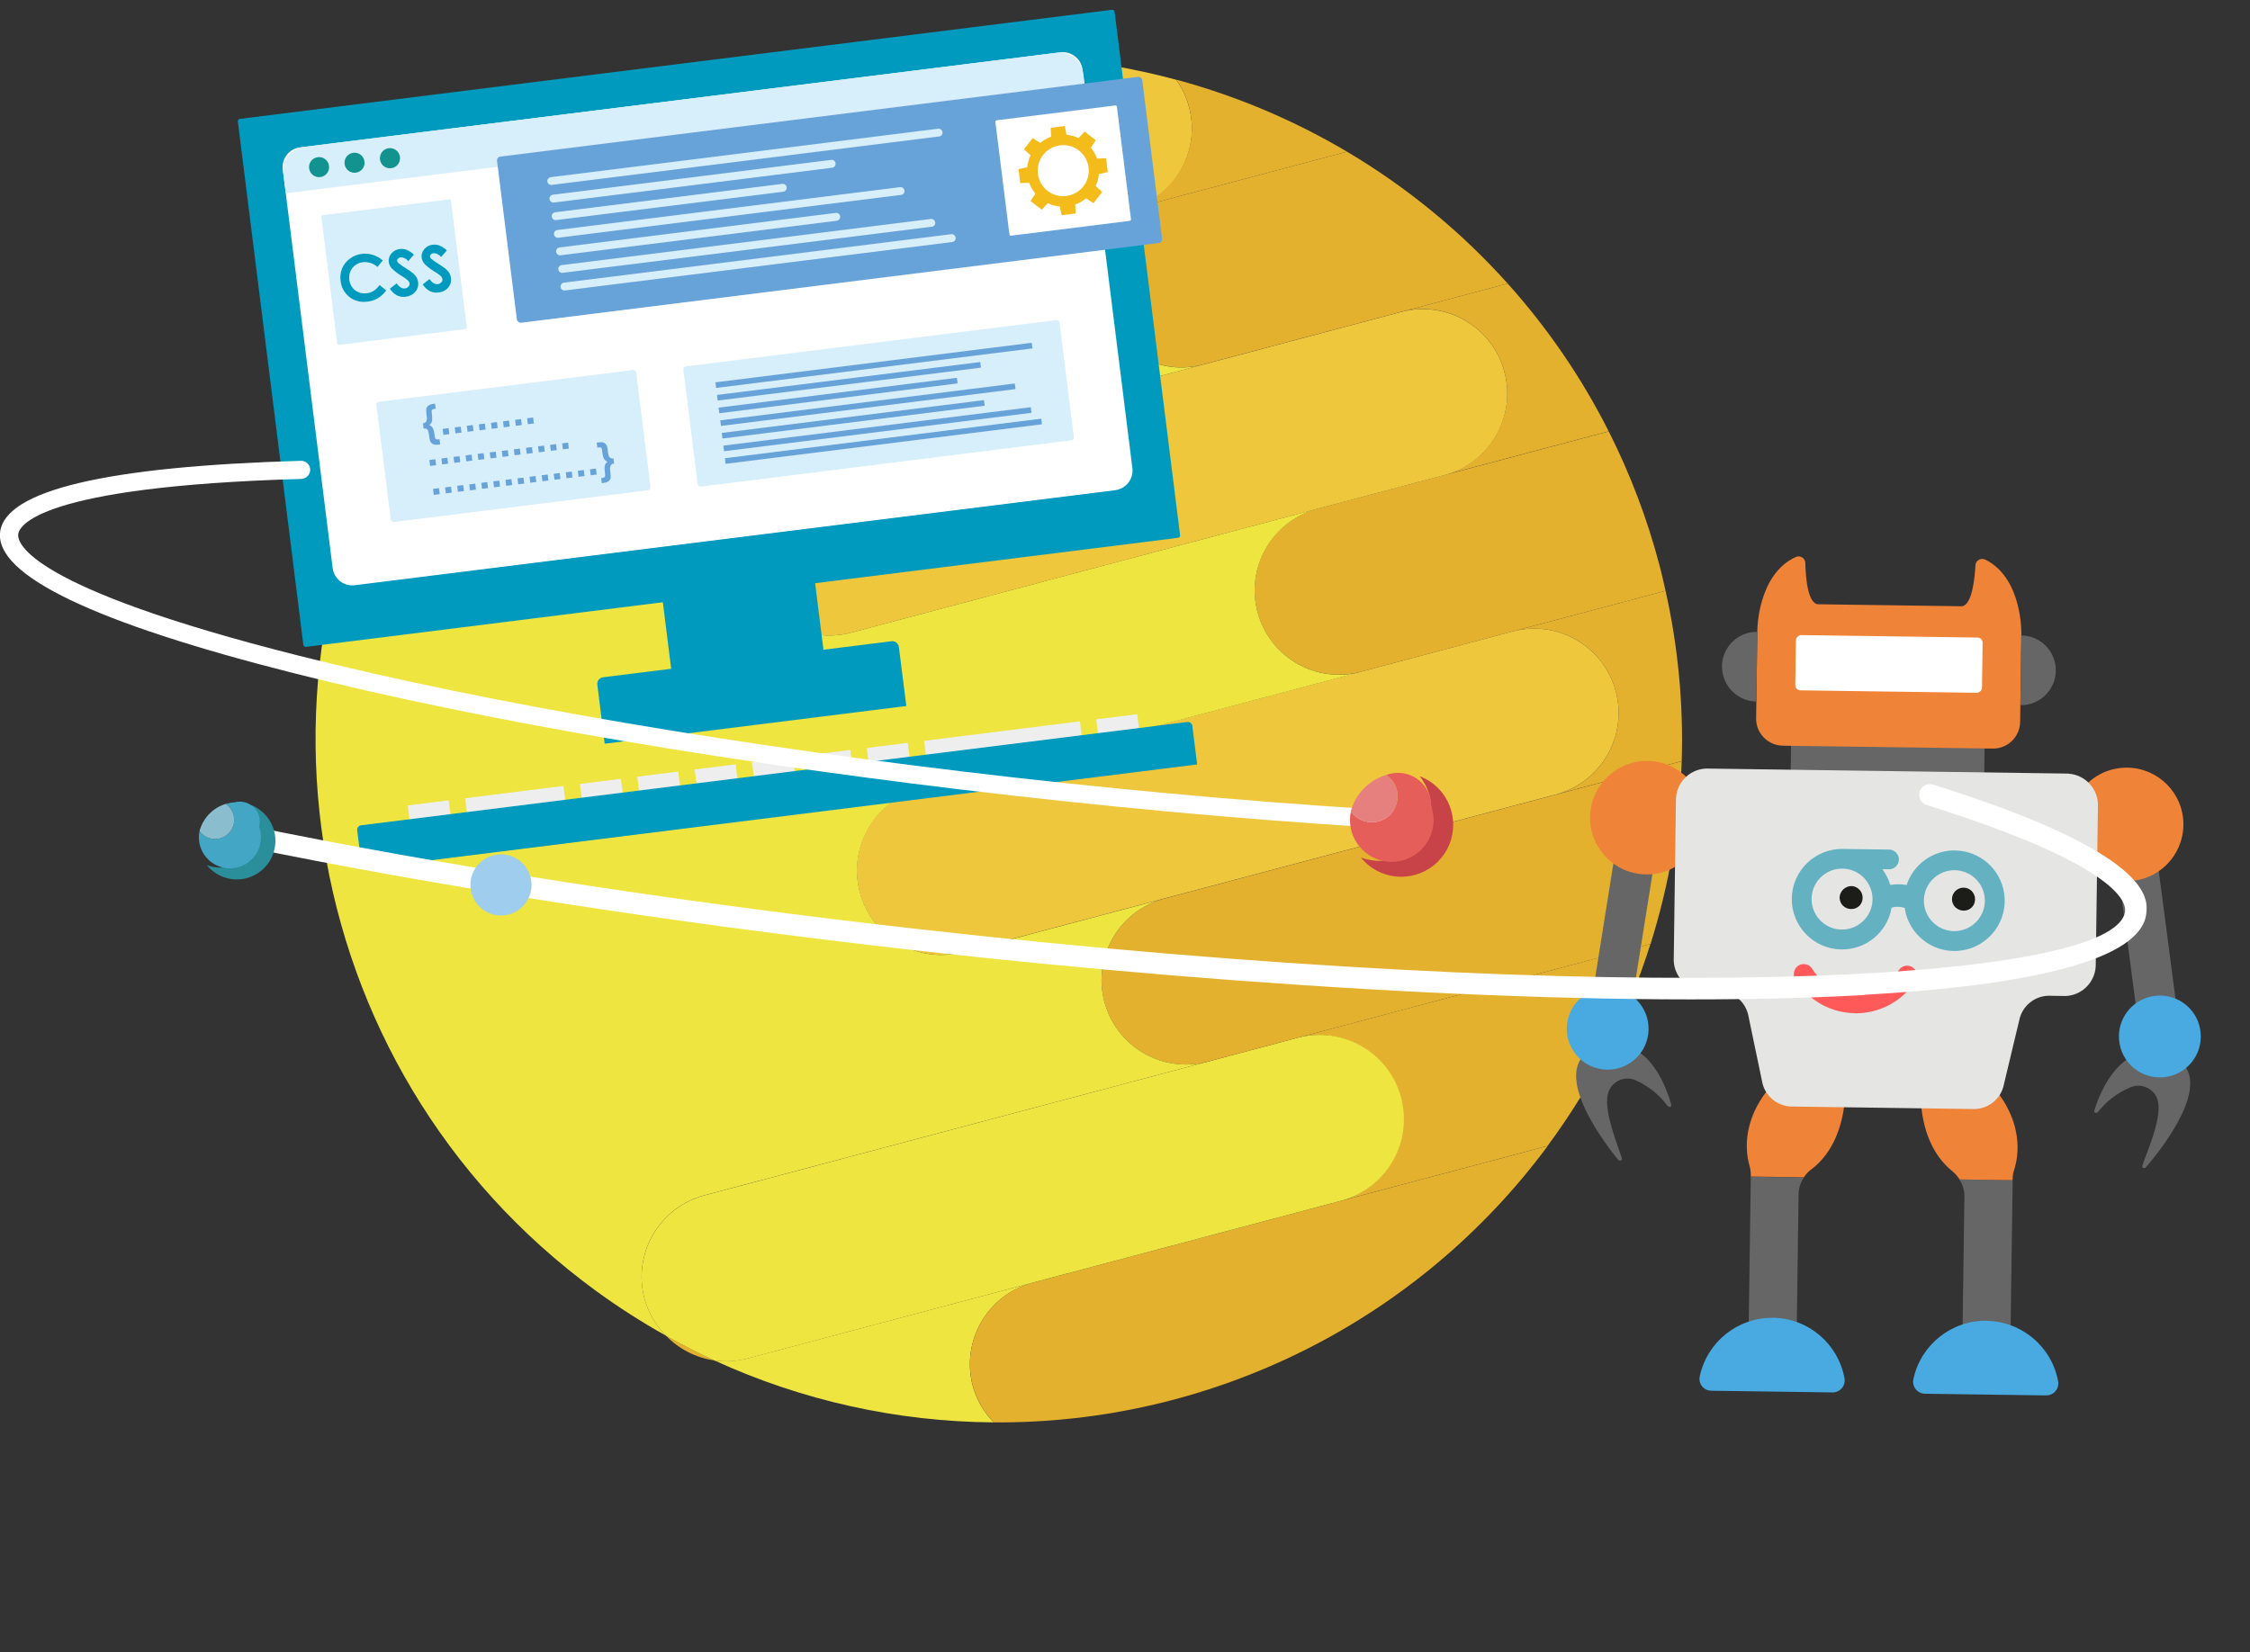 <?xml version="1.0" encoding="UTF-8"?>
<svg id="a" data-name="レイヤー 1" xmlns="http://www.w3.org/2000/svg" viewBox="0 0 241 177">
  <rect x="0" y="0" width="241" height="177" fill="#333333" stroke="none"/>
  <defs>
    <style>
      .b {
        fill: #eee540;
      }

      .c {
        fill: #fff;
      }

      .d {
        fill: #1c1c19;
      }

      .e {
        fill: #2a8f9b;
      }

      .f {
        fill: #efc73d;
      }

      .g {
        fill: #ff595a;
      }

      .h {
        fill: #8abece;
      }

      .i {
        fill: #ef8337;
      }

      .j {
        fill: #c84348;
      }

      .k {
        fill: #e6807e;
      }

      .l {
        fill: #67a3d9;
      }

      .m {
        fill: #f4bc1b;
      }

      .n {
        fill: #64b1c1;
      }

      .o {
        fill: #12938f;
      }

      .p {
        fill: #eeeeef;
      }

      .q {
        fill: #42a6c4;
      }

      .r {
        fill: #e5e5e4;
      }

      .s {
        fill: #9ecdee;
      }

      .t {
        fill: #48aae0;
      }

      .u {
        fill: #d7eefb;
      }

      .v {
        fill: #e55e5a;
      }

      .w {
        fill: #009abf;
      }

      .x {
        fill: #e4b12f;
      }

      .y {
        fill: #666;
      }
    </style>
  </defs>
  <g>
    <path class="b" d="m110.61,137.42l-30.53,8.11c-1.16.31-2.38.38-3.57.22,9.39,4.31,19.6,6.57,29.93,6.64-1.07-1.09-1.85-2.44-2.25-3.91-1.28-4.82,1.59-9.77,6.42-11.05,0,0,0,0,0,0Z"/>
    <path class="b" d="m88.19,8.47c-7.7,2.04-15.01,5.33-21.64,9.73l45.26-12.02c-7.95-.53-15.92.24-23.62,2.29Z"/>
    <path class="x" d="m161.14,39.83c1.28,4.82-1.59,9.77-6.42,11.05l17.59-4.67c-2.89-5.73-6.53-11.05-10.82-15.83l-11.41,3.03c4.82-1.28,9.77,1.59,11.06,6.42Z"/>
    <path class="x" d="m150.01,117.6c1.28,4.82-1.59,9.77-6.42,11.06l22.17-5.89c4.85-6.55,8.57-13.86,11.02-21.63l-37.83,10.05c4.82-1.28,9.77,1.59,11.06,6.41Z"/>
    <path class="x" d="m173.07,74.07h0c1.28,4.82-1.59,9.77-6.41,11.05,0,0,0,0,0,0l13.47-3.58c.19-6.13-.39-12.26-1.73-18.24l-16.38,4.35c4.82-1.28,9.77,1.59,11.05,6.42,0,0,0,0,0,0Z"/>
    <path class="x" d="m110.61,137.42c-4.82,1.28-7.7,6.23-6.41,11.06h0c.4,1.48,1.18,2.82,2.25,3.91,23.37.17,45.42-10.83,59.33-29.62l-22.17,5.89-32.99,8.76Z"/>
    <path class="x" d="m76.51,145.75c-1.76-.81-3.48-1.7-5.17-2.64,1.39,1.43,3.2,2.36,5.17,2.64Z"/>
    <path class="b" d="m110.61,137.42l32.99-8.76c4.83-1.25,7.74-6.18,6.49-11.01-1.25-4.83-6.18-7.74-11.01-6.49-.04,0-.07.02-.11.03l-9.64,2.56-53.88,14.32c-4.82,1.28-7.7,6.23-6.42,11.06.41,1.51,1.21,2.88,2.32,3.99,1.69.94,3.41,1.84,5.17,2.64,1.19.17,2.4.09,3.57-.22l30.53-8.12Z"/>
    <path class="x" d="m124.68,96.28c-4.82,1.3-7.68,6.26-6.38,11.08,1.29,4.8,6.21,7.66,11.02,6.39l9.64-2.56,37.83-10.05c2-6.35,3.13-12.94,3.34-19.59l-13.47,3.58-41.98,11.15Z"/>
    <path class="x" d="m172.32,46.22l-17.59,4.67-13.57,3.6c-4.83,1.25-7.74,6.18-6.49,11.01,1.25,4.83,6.18,7.74,11.01,6.49.04,0,.07-.02.11-.03l16.23-4.31,16.38-4.35c-.22-.96-.43-1.93-.69-2.89-1.3-4.91-3.11-9.66-5.4-14.2Z"/>
    <path class="f" d="m161.14,39.84c-1.28-4.82-6.23-7.7-11.06-6.42l-21.22,5.64-42.3,11.24c-4.83,1.25-7.73,6.18-6.48,11.02,1.25,4.83,6.18,7.73,11.02,6.48.04,0,.07-.02.11-.03l49.95-13.27,13.57-3.6c4.82-1.28,7.7-6.23,6.41-11.05Z"/>
    <path class="x" d="m117.81,32.64c1.28,4.82,6.23,7.7,11.05,6.41l21.22-5.64,11.41-3.03c-4.98-5.56-10.79-10.32-17.21-14.13l-20.06,5.33c-4.82,1.28-7.7,6.23-6.41,11.06Z"/>
    <path class="f" d="m57.41,39.33l63.52-16.87c4.8-1.23,7.68-6.12,6.45-10.92-.28-1.08-.75-2.1-1.41-3-4.63-1.25-9.38-2.04-14.17-2.36l-45.26,12.02c-7.23,4.79-13.55,10.83-18.66,17.84,2.21,2.93,5.97,4.23,9.52,3.29Z"/>
    <path class="f" d="m92.08,95.58h0c1.28,4.82,6.23,7.7,11.05,6.41,0,0,0,0,0,0l21.54-5.72,41.98-11.15c4.82-1.28,7.7-6.23,6.42-11.05,0,0,0,0,0,0h0c-1.28-4.82-6.23-7.7-11.05-6.42l-16.23,4.31-47.3,12.56c-4.82,1.28-7.69,6.23-6.41,11.05Z"/>
  </g>
  <g>
    <path class="x" d="m124.22,21.58l20.06-5.33c-5.72-3.39-11.88-5.99-18.3-7.72,2.87,3.99,1.97,9.55-2.01,12.42-.16.11-.32.22-.49.33l.19.5c.19-.06.36-.15.55-.2Z"/>
    <path class="b" d="m141.15,54.5l-49.95,13.27c-4.82,1.31-9.78-1.53-11.09-6.35-1.31-4.82,1.53-9.78,6.35-11.09.04,0,.07-.02.11-.03l42.3-11.24c-4.81,1.29-9.75-1.57-11.04-6.38-1.23-4.6,1.33-9.37,5.85-10.88l-.19-.5c-.78.52-1.64.92-2.55,1.17l-63.52,16.87c-3.55.94-7.31-.36-9.52-3.29-23.84,32.61-16.73,78.37,15.88,102.21,2.42,1.77,4.95,3.39,7.57,4.85-1.11-1.1-1.91-2.48-2.32-3.99-1.28-4.82,1.59-9.77,6.42-11.06l53.88-14.31c-4.83,1.27-9.77-1.61-11.04-6.44-1.27-4.81,1.59-9.74,6.4-11.03l-21.54,5.72c-4.82,1.28-9.77-1.59-11.05-6.41,0,0,0,0,0,0h0c-1.28-4.82,1.59-9.77,6.41-11.06h0l47.3-12.56c-4.82,1.31-9.78-1.53-11.1-6.34s1.53-9.78,6.34-11.1c.04-.01.07-.02.11-.03h0Z"/>
  </g>
  <g>
    <g>
      <g>
        <rect class="p" x="43.8" y="86" width="4.42" height="2.32" transform="translate(-10.46 6.39) rotate(-7.13)"/>
        <path class="p" d="m56.61,84.67l-.64.08-6.15.77.29,2.3,6.15-.77.64-.08,3.74-.47-.29-2.3-3.74.47Z"/>
        <rect class="p" x="62.24" y="83.7" width="4.42" height="2.32" transform="translate(-10.03 8.66) rotate(-7.13)"/>
        <rect class="p" x="68.38" y="82.93" width="4.42" height="2.32" transform="translate(-9.89 9.41) rotate(-7.13)"/>
        <rect class="p" x="74.53" y="82.16" width="4.42" height="2.32" transform="translate(-9.74 10.16) rotate(-7.13)"/>
        <rect class="p" x="80.67" y="81.39" width="4.42" height="2.32" transform="translate(-9.6 10.92) rotate(-7.13)"/>
        <rect class="p" x="86.82" y="80.62" width="4.42" height="2.32" transform="translate(-9.46 11.67) rotate(-7.13)"/>
        <rect class="p" x="92.97" y="79.85" width="4.42" height="2.32" transform="translate(-9.32 12.44) rotate(-7.13)"/>
        <path class="p" d="m109.52,78.05l-1.19.15-4.96.62-.55.07-3.84.48.29,2.3,3.84-.48.55-.07,4.96-.62,1.19-.15,6.15-.77-.29-2.3-6.15.77Z"/>
        <rect class="p" x="117.55" y="76.78" width="4.42" height="2.32" transform="translate(-8.75 15.47) rotate(-7.13)"/>
      </g>
      <path class="w" d="m128.23,81.9l-89.45,11.19-.52-4.14c-.03-.26.15-.49.41-.53l88.51-11.07c.26-.03.49.15.53.41h0s.52,4.14.52,4.14Z"/>
    </g>
    <rect class="w" x="70.74" y="51.4" width="16.44" height="21.12" transform="translate(-7.08 10.27) rotate(-7.13)"/>
    <path class="w" d="m97.07,75.64l-32.3,4.04-.79-6.33c-.05-.39.23-.74.62-.79l30.89-3.86c.39-.05.74.23.79.62,0,0,0,0,0,0l.8,6.33Z"/>
    <rect class="w" x="28.62" y="6.67" width="94.64" height="57.01" rx=".24" ry=".24" transform="translate(-3.78 9.7) rotate(-7.13)"/>
    <path class="c" d="m32.14,15.79L113.58,5.61c1.16-.15,2.23.68,2.37,1.85l5.34,42.68c.15,1.17-.68,2.23-1.85,2.38l-81.44,10.18c-1.16.15-2.23-.68-2.37-1.85l-5.34-42.69c-.15-1.16.68-2.23,1.85-2.37h0Z"/>
    <path class="u" d="m116.03,7.86l.27,2.13L30.61,20.71l-.27-2.13c-.17-1.39.82-2.66,2.21-2.84L113.19,5.65c1.39-.17,2.66.81,2.83,2.21h0Z"/>
    <g>
      <path class="o" d="m35.24,17.77c-.07-.59-.61-1.01-1.2-.93-.59.07-1.01.61-.93,1.2s.61,1.01,1.2.93h0c.59-.07,1.01-.61.93-1.2Z"/>
      <path class="o" d="m39.04,17.3c-.07-.59-.61-1.01-1.2-.93-.59.07-1.01.61-.93,1.2s.61,1.01,1.2.93h0c.59-.07,1.01-.61.93-1.2,0,0,0,0,0,0Z"/>
      <circle class="o" cx="41.77" cy="16.95" r="1.08"/>
    </g>
    <g>
      <rect class="u" x="73.81" y="36.72" width="40.6" height="12.98" rx=".3" ry=".3" transform="translate(-4.64 12.02) rotate(-7.13)"/>
      <g>
        <path class="l" d="m110.56,37.33l-33.83,4.23s-.03,0-.03-.02c0,0,0,0,0,0l-.07-.55s0-.03.02-.03l33.83-4.23s.03,0,.03.02l.07.55s0,.03-.02.03c0,0,0,0,0,0Z"/>
        <path class="l" d="m105.05,39.39l-28.15,3.52s-.03,0-.03-.02c0,0,0,0,0,0l-.07-.55s0-.03.02-.03l28.15-3.52s.03,0,.03.02l.07.55s0,.03-.02.03Z"/>
        <path class="l" d="m102.55,41.08l-25.48,3.19s-.03,0-.03-.02c0,0,0,0,0,0l-.07-.55s0-.03.02-.03l25.48-3.19s.03,0,.03.02c0,0,0,0,0,0l.07.55s0,.03-.02.03c0,0,0,0,0,0Z"/>
        <path class="l" d="m108.75,41.69l-31.5,3.94s-.03,0-.03-.02c0,0,0,0,0,0l-.07-.55s0-.03.02-.03c0,0,0,0,0,0l31.5-3.94s.03,0,.03.02c0,0,0,0,0,0l.07.55s-.01.03-.03.03Z"/>
        <path class="l" d="m105.45,43.47l-28.04,3.51s-.03,0-.03-.02c0,0,0,0,0,0l-.07-.55s0-.03.02-.03c0,0,0,0,0,0l28.04-3.51s.03,0,.03.02l.07.55s0,.03-.02.03c0,0,0,0,0,0Z"/>
        <path class="l" d="m110.46,44.23l-32.88,4.11s-.03,0-.03-.02c0,0,0,0,0,0l-.07-.55s0-.03.02-.03l32.88-4.11s.03,0,.03.02c0,0,0,0,0,0l.07.55s0,.03-.02.03Z"/>
        <path class="l" d="m111.58,45.46l-33.83,4.23s-.03,0-.03-.02c0,0,0,0,0,0l-.07-.55s0-.03.02-.03l33.83-4.23s.03,0,.03.02l.07.55s0,.03-.02.03c0,0,0,0,0,0Z"/>
      </g>
    </g>
    <rect class="u" x="35.21" y="22.16" width="13.99" height="14" rx=".16" ry=".16" transform="translate(-3.29 5.46) rotate(-7.13)"/>
    <g>
      <rect class="u" x="40.97" y="41.3" width="28.04" height="12.98" rx=".3" ry=".3" transform="translate(-5.5 7.19) rotate(-7.13)"/>
      <g>
        <path class="l" d="m45.37,45.91l-.07-.55c.09-.01.17-.04.24-.08.06-.04.1-.09.13-.16.04-.08.05-.17.05-.25,0-.13,0-.25-.03-.38-.03-.2-.04-.41-.04-.62,0-.11.05-.21.11-.3.08-.09.18-.16.29-.21.14-.05.28-.09.43-.1h.12s.07.53.07.53c-.11,0-.22.03-.32.07-.04.02-.08.06-.1.1-.02.06-.02.13-.01.2.01.1.03.28.05.55.01.12,0,.25-.01.37-.02.09-.05.17-.09.24-.05.08-.12.16-.2.22.09.04.17.09.24.15.07.07.12.15.16.23.05.12.09.25.11.39.04.25.07.41.08.48,0,.07.02.14.06.2.03.04.07.06.12.08.11.01.22.01.32-.01l.07.55-.12.02c-.16.02-.32.03-.47.01-.11-.02-.21-.06-.3-.13-.09-.07-.15-.16-.19-.26-.05-.17-.09-.34-.1-.52-.01-.18-.05-.36-.1-.54-.03-.1-.1-.18-.18-.24-.1-.04-.21-.06-.32-.04Z"/>
        <path class="l" d="m47.49,46.59l-.08-.64.64-.08.08.64-.64.08Z"/>
        <path class="l" d="m48.79,46.43l-.08-.64.64-.08.08.64-.64.08Z"/>
        <path class="l" d="m50.08,46.26l-.08-.64.64-.08.08.64-.64.08Z"/>
        <path class="l" d="m51.37,46.1l-.08-.64.64-.08.08.64-.64.08Z"/>
        <path class="l" d="m52.67,45.94l-.08-.64.64-.08.08.64-.64.08Z"/>
        <path class="l" d="m53.96,45.78l-.08-.64.64-.08.08.64-.64.08Z"/>
        <path class="l" d="m55.25,45.62l-.08-.64.64-.08.08.64-.64.08Z"/>
        <path class="l" d="m56.54,45.45l-.08-.64.64-.08.08.64-.64.08Z"/>
        <path class="l" d="m46.07,49.92l-.08-.64.64-.08.08.64-.64.08Z"/>
        <path class="l" d="m47.36,49.76l-.08-.64.64-.08.08.64-.64.08Z"/>
        <path class="l" d="m48.66,49.59l-.08-.64.64-.08.08.64-.64.08Z"/>
        <path class="l" d="m49.95,49.43l-.08-.64.64-.08.08.64-.64.08Z"/>
        <path class="l" d="m51.24,49.27l-.08-.64.64-.08.08.64-.64.08Z"/>
        <path class="l" d="m52.54,49.11l-.08-.64.64-.08.08.64-.64.08Z"/>
        <path class="l" d="m53.83,48.95l-.08-.64.64-.08.08.64-.64.08Z"/>
        <path class="l" d="m55.12,48.78l-.08-.64.64-.08.08.64-.64.08Z"/>
        <path class="l" d="m56.42,48.62l-.08-.64.64-.08.08.64-.64.08Z"/>
        <path class="l" d="m57.71,48.46l-.08-.64.64-.08.08.64-.64.08Z"/>
        <path class="l" d="m59,48.3l-.08-.64.64-.08.08.64-.64.08Z"/>
        <path class="l" d="m60.29,48.14l-.08-.64.64-.08.08.64-.64.08Z"/>
        <path class="l" d="m46.46,53.02l-.08-.64.64-.08.08.64-.64.08Z"/>
        <path class="l" d="m47.75,52.86l-.08-.64.64-.08.08.64-.64.08Z"/>
        <path class="l" d="m49.05,52.69l-.08-.64.64-.08.08.64-.64.08Z"/>
        <path class="l" d="m50.34,52.54l-.08-.64.64-.08.08.64-.64.08Z"/>
        <path class="l" d="m51.63,52.37l-.08-.64.64-.08.08.64-.64.08Z"/>
        <path class="l" d="m52.92,52.21l-.08-.64.64-.08.08.64-.64.08Z"/>
        <path class="l" d="m54.22,52.05l-.08-.64.64-.08.08.64-.64.08Z"/>
        <path class="l" d="m55.51,51.89l-.08-.64.64-.08.08.64-.64.08Z"/>
        <path class="l" d="m56.8,51.72l-.08-.64.64-.08.08.64-.64.08Z"/>
        <path class="l" d="m58.1,51.56l-.08-.64.64-.08.08.64-.64.08Z"/>
        <path class="l" d="m59.39,51.4l-.08-.64.64-.08.08.64-.64.08Z"/>
        <path class="l" d="m60.68,51.24l-.08-.64.64-.08.08.64-.64.08Z"/>
        <path class="l" d="m61.97,51.08l-.08-.64.64-.08.08.64-.64.08Z"/>
        <path class="l" d="m63.27,50.92l-.08-.64.64-.08.08.64-.64.08Z"/>
        <path class="l" d="m65.77,49.66c-.09.01-.17.04-.24.08-.06.04-.1.09-.13.16-.03.08-.05.17-.06.25,0,.13,0,.25.03.38.03.21.04.41.04.62,0,.11-.05.21-.11.3-.08.09-.18.16-.29.2-.14.05-.28.09-.43.1l-.12.02-.07-.55c.11,0,.21-.03.31-.07.04-.02.08-.06.1-.1.02-.06.02-.13.01-.2-.01-.09-.03-.27-.05-.53-.01-.13,0-.26.01-.39.02-.09.05-.18.1-.26.05-.08.12-.14.19-.2-.1-.04-.19-.11-.27-.18-.09-.1-.16-.23-.19-.36-.03-.1-.07-.34-.12-.7,0-.08-.02-.15-.06-.22-.03-.04-.07-.06-.11-.07-.11-.01-.22,0-.33.01l-.07-.54h.12c.16-.04.32-.04.48-.03.11.02.21.06.3.13.09.07.15.16.19.26.05.17.09.34.1.52.02.18.05.36.1.54.03.1.1.18.19.24.1.05.21.06.32.05l.07.54Z"/>
      </g>
    </g>
    <g>
      <path class="w" d="m41,27.9l-.57.7c-.43-.39-1-.57-1.57-.51-.9.1-1.55.91-1.45,1.81,0,.02,0,.03,0,.05.03.3.14.59.32.84.17.23.4.41.67.52.28.11.59.15.88.11.25-.03.5-.11.72-.24.26-.17.48-.39.66-.64l.71.58c-.25.34-.57.63-.93.85-.33.18-.69.3-1.07.34-.69.11-1.39-.06-1.94-.49-.55-.43-.89-1.06-.95-1.75-.06-.45,0-.91.17-1.33.18-.41.46-.77.83-1.03.37-.28.81-.45,1.28-.51.81-.1,1.63.16,2.24.71h0Z"/>
      <path class="w" d="m44.33,27.29l-.61.69c-.18-.26-.48-.41-.8-.41-.11,0-.21.06-.29.14-.06.06-.1.15-.09.23.01.08.05.16.11.22.24.2.49.38.76.54.39.25.63.41.71.48.18.14.34.3.47.49.1.17.17.36.19.55.06.37-.05.75-.29,1.04-.26.3-.63.49-1.03.53-.32.05-.64,0-.94-.14-.31-.17-.57-.42-.76-.72l.72-.57c.29.4.58.58.89.54.15-.01.28-.08.38-.19.09-.09.13-.21.12-.34-.02-.12-.08-.23-.16-.31-.18-.17-.39-.31-.6-.44-.42-.24-.81-.53-1.15-.87-.17-.19-.28-.42-.32-.67-.04-.33.06-.66.28-.92.23-.27.55-.45.91-.48.24-.03.49,0,.71.08.29.12.56.3.79.53Z"/>
      <path class="w" d="m47.85,26.85l-.61.69c-.18-.26-.48-.41-.8-.41-.11,0-.21.06-.29.13-.06.06-.1.15-.09.23.01.08.05.16.11.22.24.2.49.38.76.54.39.25.63.41.71.48.18.14.34.3.47.49.1.17.17.36.19.55.06.37-.05.75-.29,1.04-.26.3-.63.49-1.03.52-.32.05-.64,0-.94-.14-.31-.17-.57-.42-.76-.72l.72-.57c.29.4.58.58.89.54.15-.01.28-.08.38-.19.09-.09.14-.21.12-.34-.02-.12-.08-.23-.16-.32-.18-.17-.39-.31-.6-.44-.42-.24-.81-.53-1.15-.87-.17-.19-.28-.42-.32-.67-.04-.33.06-.66.28-.91.23-.27.55-.45.91-.48.24-.03.49,0,.71.08.29.12.56.3.79.53Z"/>
    </g>
    <g>
      <rect class="l" x="54.03" y="12.44" width="69.65" height="17.94" rx=".41" ry=".41" transform="translate(-1.97 11.19) rotate(-7.13)"/>
      <rect class="c" x="107.32" y="12.05" width="13.12" height="12.46" rx=".16" ry=".16" transform="translate(-1.39 14.27) rotate(-7.13)"/>
      <g>
        <path class="u" d="m100.58,14.62l-41.48,5.19c-.23.03-.44-.13-.47-.36,0,0,0,0,0,0h0c-.03-.23.13-.44.37-.47,0,0,0,0,0,0l41.48-5.19c.23-.03.44.14.47.37h0c.03.23-.13.44-.36.47,0,0,0,0,0,0Z"/>
        <path class="u" d="m89.13,17.97l-29.8,3.73c-.23.03-.44-.14-.47-.37h0c-.03-.23.14-.44.37-.47l29.8-3.73c.23-.03.44.14.47.37,0,0,0,0,0,0h0c.03.23-.14.44-.37.47h0Z"/>
        <path class="u" d="m83.89,20.54l-24.32,3.04c-.23.03-.44-.14-.47-.37,0,0,0,0,0,0h0c-.03-.23.14-.44.37-.47l24.32-3.04c.23-.03.44.13.47.37h0c.03.23-.14.44-.37.47Z"/>
        <path class="u" d="m96.51,20.88l-36.7,4.59c-.23.03-.44-.13-.47-.36,0,0,0,0,0,0h0c-.03-.23.13-.44.37-.47,0,0,0,0,0,0l36.7-4.59c.23-.03.44.14.47.37h0c.03.23-.14.44-.37.47Z"/>
        <path class="u" d="m89.62,23.65l-29.58,3.7c-.23.03-.44-.14-.47-.37h0c-.03-.23.14-.44.37-.47l29.58-3.7c.23-.03.44.13.47.37,0,0,0,0,0,0h0c.03.23-.14.44-.37.47,0,0,0,0,0,0Z"/>
        <path class="u" d="m99.8,24.29l-39.53,4.94c-.23.03-.44-.13-.47-.36,0,0,0,0,0,0h0c-.03-.23.13-.44.37-.47,0,0,0,0,0,0l39.53-4.94c.23-.03.44.14.47.37h0c.03.23-.13.44-.36.47,0,0,0,0,0,0Z"/>
        <path class="u" d="m101.99,25.93l-41.48,5.19c-.23.03-.44-.14-.47-.37h0c-.03-.23.14-.44.37-.47l41.48-5.19c.23-.03.44.14.47.37h0c.03.23-.13.44-.37.47,0,0,0,0,0,0Z"/>
      </g>
      <path class="m" d="m118.66,18.45l-.19-1.5-.96.04c-.15-.42-.37-.81-.66-1.16l.52-.81-1.2-.93-.65.7c-.4-.19-.84-.31-1.28-.35l-.2-.94-1.5.19.04.96c-.42.15-.81.37-1.16.66l-.81-.52-.93,1.2.7.65c-.19.4-.31.84-.35,1.28l-.94.2.19,1.5.96-.04c.15.42.37.81.66,1.16l-.52.8,1.2.93.65-.7c.4.19.84.31,1.28.35l.2.94,1.5-.19-.04-.96c.42-.15.81-.37,1.16-.66l.8.52.93-1.2-.7-.65c.19-.4.31-.84.35-1.28l.94-.2Zm-4.44,2.55c-1.5.19-2.87-.88-3.05-2.38-.19-1.5.88-2.87,2.38-3.05,1.5-.19,2.86.88,3.05,2.37.19,1.5-.88,2.87-2.37,3.05h0Z"/>
    </g>
  </g>
  <path class="c" d="m151.71,88.91s-.07,0-.11,0c-13.69-.75-28.19-1.99-43.1-3.67-29.24-3.31-56.56-7.95-76.93-13.09C10.11,66.73-.51,61.65.01,57.02c.51-4.47,11.33-7.05,32.22-7.65.53-.02.98.4,1,.94,0,0,0,0,0,0,0,.53-.41.97-.94,1-28.32.81-30.25,5.08-30.34,5.93-.1.88.88,5.66,30.1,13.02,20.29,5.12,47.51,9.75,76.67,13.05,14.87,1.68,29.33,2.91,42.99,3.66.53.03.94.49.91,1.02-.03.49-.42.89-.91.91h0Z"/>
  <g>
    <path class="j" d="m152.06,83.16c1.93,2.39,1.57,5.89-.82,7.83-1.54,1.25-3.63,1.58-5.49.87,1.93,2.4,5.43,2.77,7.83.84,2.4-1.93,2.77-5.43.84-7.83-.62-.77-1.44-1.36-2.36-1.71Z"/>
    <path class="v" d="m153.29,86.33c0-1.96-1.6-3.54-3.57-3.53-.43,0-.85.08-1.25.23,1.27.85,1.61,2.56.76,3.83-.85,1.27-2.56,1.61-3.83.76-.27-.18-.51-.41-.71-.68-.5,2.42,1.05,4.79,3.47,5.3,2.42.5,4.79-1.05,5.3-3.47.17-.81.11-1.66-.17-2.44h0Z"/>
    <path class="k" d="m144.69,86.95c.89,1.24,2.62,1.52,3.86.62,1.24-.89,1.52-2.62.62-3.86-.19-.27-.43-.5-.71-.68-1.85.56-3.28,2.04-3.78,3.91Z"/>
  </g>
  <g>
    <path class="y" d="m209.88,126.37c.35.53.53,1.15.53,1.78l-.26,18.8,5.14.07.29-20.58-5.7-.08Z"/>
    <path class="y" d="m187.25,146.64l5.14.07.26-18.8c.02-.63.21-1.24.57-1.76l-5.69-.08-.29,20.58Z"/>
    <path class="t" d="m212.79,141.5c-3.78-.05-7.07,2.58-7.85,6.28-.14.69.3,1.37.99,1.51.08.02.16.02.23.03l13.02.18c.71,0,1.28-.56,1.29-1.26,0-.08,0-.16-.02-.23-.67-3.72-3.89-6.44-7.67-6.5Z"/>
    <path class="t" d="m189.9,141.18c3.78.05,6.99,2.77,7.67,6.5.12.69-.34,1.36-1.04,1.48-.08.01-.16.02-.23.02l-13.02-.18c-.71-.01-1.27-.6-1.25-1.3,0-.08.01-.15.03-.23.78-3.7,4.07-6.33,7.85-6.28Z"/>
    <path class="i" d="m215.58,126.28c0-.34.06-.67.17-.99.52-1.6,1.68-7.51-7.16-12.89l-2.66,1.59s-1.51,7.72,3.22,11.52c.29.24.54.53.73.85l5.69.08v-.17Z"/>
    <path class="i" d="m193.99,125.31c4.83-3.67,3.54-11.43,3.54-11.43l-2.62-1.67c-8.99,5.14-7.99,11.07-7.52,12.68.1.32.14.66.14.99v.17s5.69.08,5.69.08c.21-.32.46-.6.76-.83Z"/>
    <g>
      <rect class="y" x="198.94" y="70.91" width="6.49" height="20.73" transform="translate(118.1 282.3) rotate(-89.2)"/>
      <g>
        <g>
          <g>
            <path class="y" d="m233.4,109.9l-4.29.4-2.82-21.53,4.29-.4,2.82,21.53Z"/>
            <path class="y" d="m231.8,112.89c-4.63-1.19-6.75,3.78-7.47,6.06-.09.28.22.39.41.16.87-1.12,2.01-1.99,3.31-2.55,1.06-.55,2.36-.13,2.91.93.09.17.15.36.19.55.4,1.93-1.28,5.58-1.68,6.82-.09.27.21.4.4.17,2.07-2.38,8.31-10.51,1.93-12.14Z"/>
            <path class="t" d="m235.71,110.64c.23,2.41-1.55,4.55-3.96,4.77-2.41.23-4.55-1.55-4.77-3.96-.23-2.41,1.55-4.55,3.96-4.77,2.41-.23,4.55,1.54,4.77,3.95,0,0,0,0,0,0Z"/>
          </g>
          <path class="i" d="m233.84,87.76c.31,3.34-2.14,6.31-5.49,6.62-3.34.31-6.31-2.14-6.62-5.49-.31-3.34,2.14-6.31,5.49-6.62,0,0,0,0,0,0,3.34-.31,6.31,2.14,6.62,5.48,0,0,0,0,0,0Z"/>
        </g>
        <g>
          <path class="y" d="m170.18,109.02l4.28.52,3.42-21.45-4.28-.52-3.42,21.45Z"/>
          <path class="y" d="m171.7,112.05c4.66-1.06,6.65,3.97,7.3,6.27.08.28-.23.38-.41.14-.84-1.14-1.95-2.05-3.23-2.64-1.04-.58-2.36-.19-2.93.85-.09.17-.16.35-.21.54-.46,1.92,1.12,5.61,1.49,6.86.08.28-.22.39-.41.16-2-2.44-8.02-10.74-1.59-12.2Z"/>
          <path class="t" d="m167.85,109.69c-.29,2.4,1.42,4.59,3.82,4.88,2.4.29,4.59-1.42,4.88-3.82.29-2.4-1.42-4.59-3.82-4.88-2.4-.29-4.59,1.42-4.88,3.82,0,0,0,0,0,0Z"/>
        </g>
        <path class="i" d="m170.36,86.87c-.41,3.33,1.97,6.37,5.3,6.77,3.33.41,6.37-1.97,6.77-5.3.41-3.33-1.97-6.37-5.3-6.77,0,0,0,0,0,0-3.33-.41-6.36,1.97-6.77,5.3Z"/>
      </g>
      <path class="i" d="m212.64,59.96c-.36-.18-.8-.03-.98.33-.04.09-.07.18-.07.28-.08,1.52-.4,4.53-1.61,4.38l-15.13-.21c-1.22.11-1.45-2.91-1.48-4.43-.01-.4-.35-.71-.75-.7-.1,0-.19.03-.28.07-4.1,1.87-4.11,7.86-4.11,7.86l-.13,9.42c-.02,1.59,1.25,2.9,2.85,2.93l22.5.31c1.59.02,2.9-1.25,2.93-2.85l.13-9.43s.16-5.98-3.87-7.97Z"/>
      <path class="r" d="m221.57,82.88l-38.82-.54c-1.86.07-3.3,1.63-3.24,3.49l-.23,16.75c-.12,1.85,1.29,3.45,3.14,3.58l1.81.03c1.53.08,2.8,1.21,3.06,2.73l1.44,6.9c.25,1.51,1.53,2.65,3.06,2.73l19.72.27c1.53-.04,2.84-1.13,3.13-2.64l1.64-6.86c.3-1.51,1.6-2.6,3.13-2.64l1.83.03c1.86-.07,3.3-1.63,3.24-3.49l.23-16.75c.12-1.85-1.29-3.45-3.14-3.58Z"/>
      <rect class="c" x="199.36" y="61.13" width="5.92" height="20" rx=".55" ry=".55" transform="translate(128.38 272.44) rotate(-89.2)"/>
      <g>
        <path class="y" d="m216.51,68.08l-.1,7.47c2.06.03,3.76-1.62,3.79-3.68.03-2.06-1.62-3.76-3.68-3.79Z"/>
        <path class="y" d="m184.45,71.37c-.03,2.06,1.62,3.76,3.68,3.79,0,0,0,0,0,0l.1-7.47c-2.06-.03-3.76,1.62-3.79,3.68Z"/>
      </g>
    </g>
    <g>
      <path class="d" d="m197.4,97.04c-.23-.24-.35-.55-.36-.88.03-.68.58-1.22,1.26-1.23.33,0,.64.15.87.39.46.49.45,1.26-.02,1.74-.24.22-.55.34-.88.33-.32,0-.64-.13-.87-.36Z"/>
      <path class="d" d="m209.44,97.21c-.23-.24-.36-.55-.36-.88,0-.68.56-1.23,1.24-1.23.34,0,.66.14.89.38.22.24.35.55.34.88,0,.65-.51,1.19-1.17,1.2-.02,0-.05,0-.07,0-.32,0-.63-.13-.87-.36Z"/>
      <path class="n" d="m209.42,91.11c-2.36-.03-4.46,1.47-5.2,3.71-.58-.11-1.17-.11-1.75-.01-.18-.6-.47-1.17-.84-1.68h.74c.59-.01,1.04-.51,1.02-1.09-.02-.54-.45-.98-.99-1.02l-4.63-.06s-.06,0-.09,0c-.1,0-.2,0-.3-.01-2.97-.04-5.42,2.34-5.46,5.31-.04,2.97,2.34,5.42,5.31,5.46,2.65.04,4.94-1.86,5.38-4.48.46-.13.95-.12,1.4.03.43,2.94,3.16,4.99,6.1,4.56,2.94-.43,4.99-3.16,4.56-6.1-.38-2.62-2.61-4.58-5.25-4.61h0Zm-12.16,8.48c-1.8-.02-3.24-1.5-3.22-3.31.02-1.8,1.5-3.24,3.31-3.22,1.8.02,3.24,1.5,3.22,3.31h0c-.03,1.8-1.51,3.24-3.31,3.22h0Zm12.04.17c-1.8-.02-3.25-1.5-3.23-3.3.02-1.8,1.5-3.25,3.3-3.23,1.8.02,3.25,1.5,3.23,3.3,0,0,0,0,0,.01-.03,1.8-1.5,3.23-3.3,3.22h0Z"/>
      <path class="g" d="m198.68,108.55c-2.62-.03-5.04-1.41-6.39-3.65-.3-.5-.14-1.16.36-1.46.5-.3,1.15-.14,1.45.35,1.58,2.59,4.95,3.41,7.54,1.83.7-.43,1.3-1.01,1.75-1.7.33-.48,1-.61,1.48-.27.47.32.6.95.3,1.44-1.42,2.2-3.88,3.51-6.5,3.47Z"/>
    </g>
  </g>
  <g>
    <path class="c" d="m199.75,106.6c-25.89,1.48-64.81-.61-102.1-4.83-25.88-2.93-50.74-6.78-71.89-11.15-.62-.11-1.04-.7-.93-1.33.11-.62.7-1.04,1.33-.93.02,0,.04,0,.06.01,21.08,4.35,45.87,8.2,71.69,11.12,75.35,8.52,128.84,5.86,129.71-1.86.12-1.07-1.05-5.05-21.25-11.38-.6-.19-.94-.83-.76-1.43.19-.6.83-.94,1.43-.76,0,0,0,0,.01,0,23.56,7.39,23.02,12.23,22.84,13.82-.55,4.94-12.23,7.68-30.14,8.7Z"/>
    <path class="s" d="m56.93,94.62c.1,1.81-1.28,3.35-3.08,3.46s-3.35-1.28-3.46-3.08,1.28-3.35,3.08-3.46h0c1.81-.1,3.35,1.28,3.46,3.08Z"/>
    <g>
      <path class="e" d="m26.84,86.22c1.44,1.77,1.16,4.37-.61,5.81-1.15.93-2.7,1.18-4.08.65,1.43,1.78,4.04,2.06,5.81.62,1.78-1.43,2.06-4.04.62-5.81-.46-.57-1.07-1.01-1.75-1.27Z"/>
      <path class="q" d="m27.75,88.58c.31-1.14-.37-2.32-1.51-2.62-.36-.1-.74-.1-1.11,0-.33.02-.65.08-.96.17.94.63,1.2,1.9.57,2.84-.63.94-1.9,1.2-2.84.57-.21-.14-.39-.31-.53-.51-.37,1.8.78,3.56,2.58,3.93,1.8.37,3.56-.78,3.93-2.58.13-.6.08-1.23-.13-1.81h0Z"/>
      <path class="h" d="m21.37,89.03c.66.92,1.94,1.13,2.86.47s1.13-1.94.47-2.86c-.14-.2-.32-.37-.53-.51-1.37.42-2.43,1.52-2.8,2.91Z"/>
    </g>
  </g>
</svg>